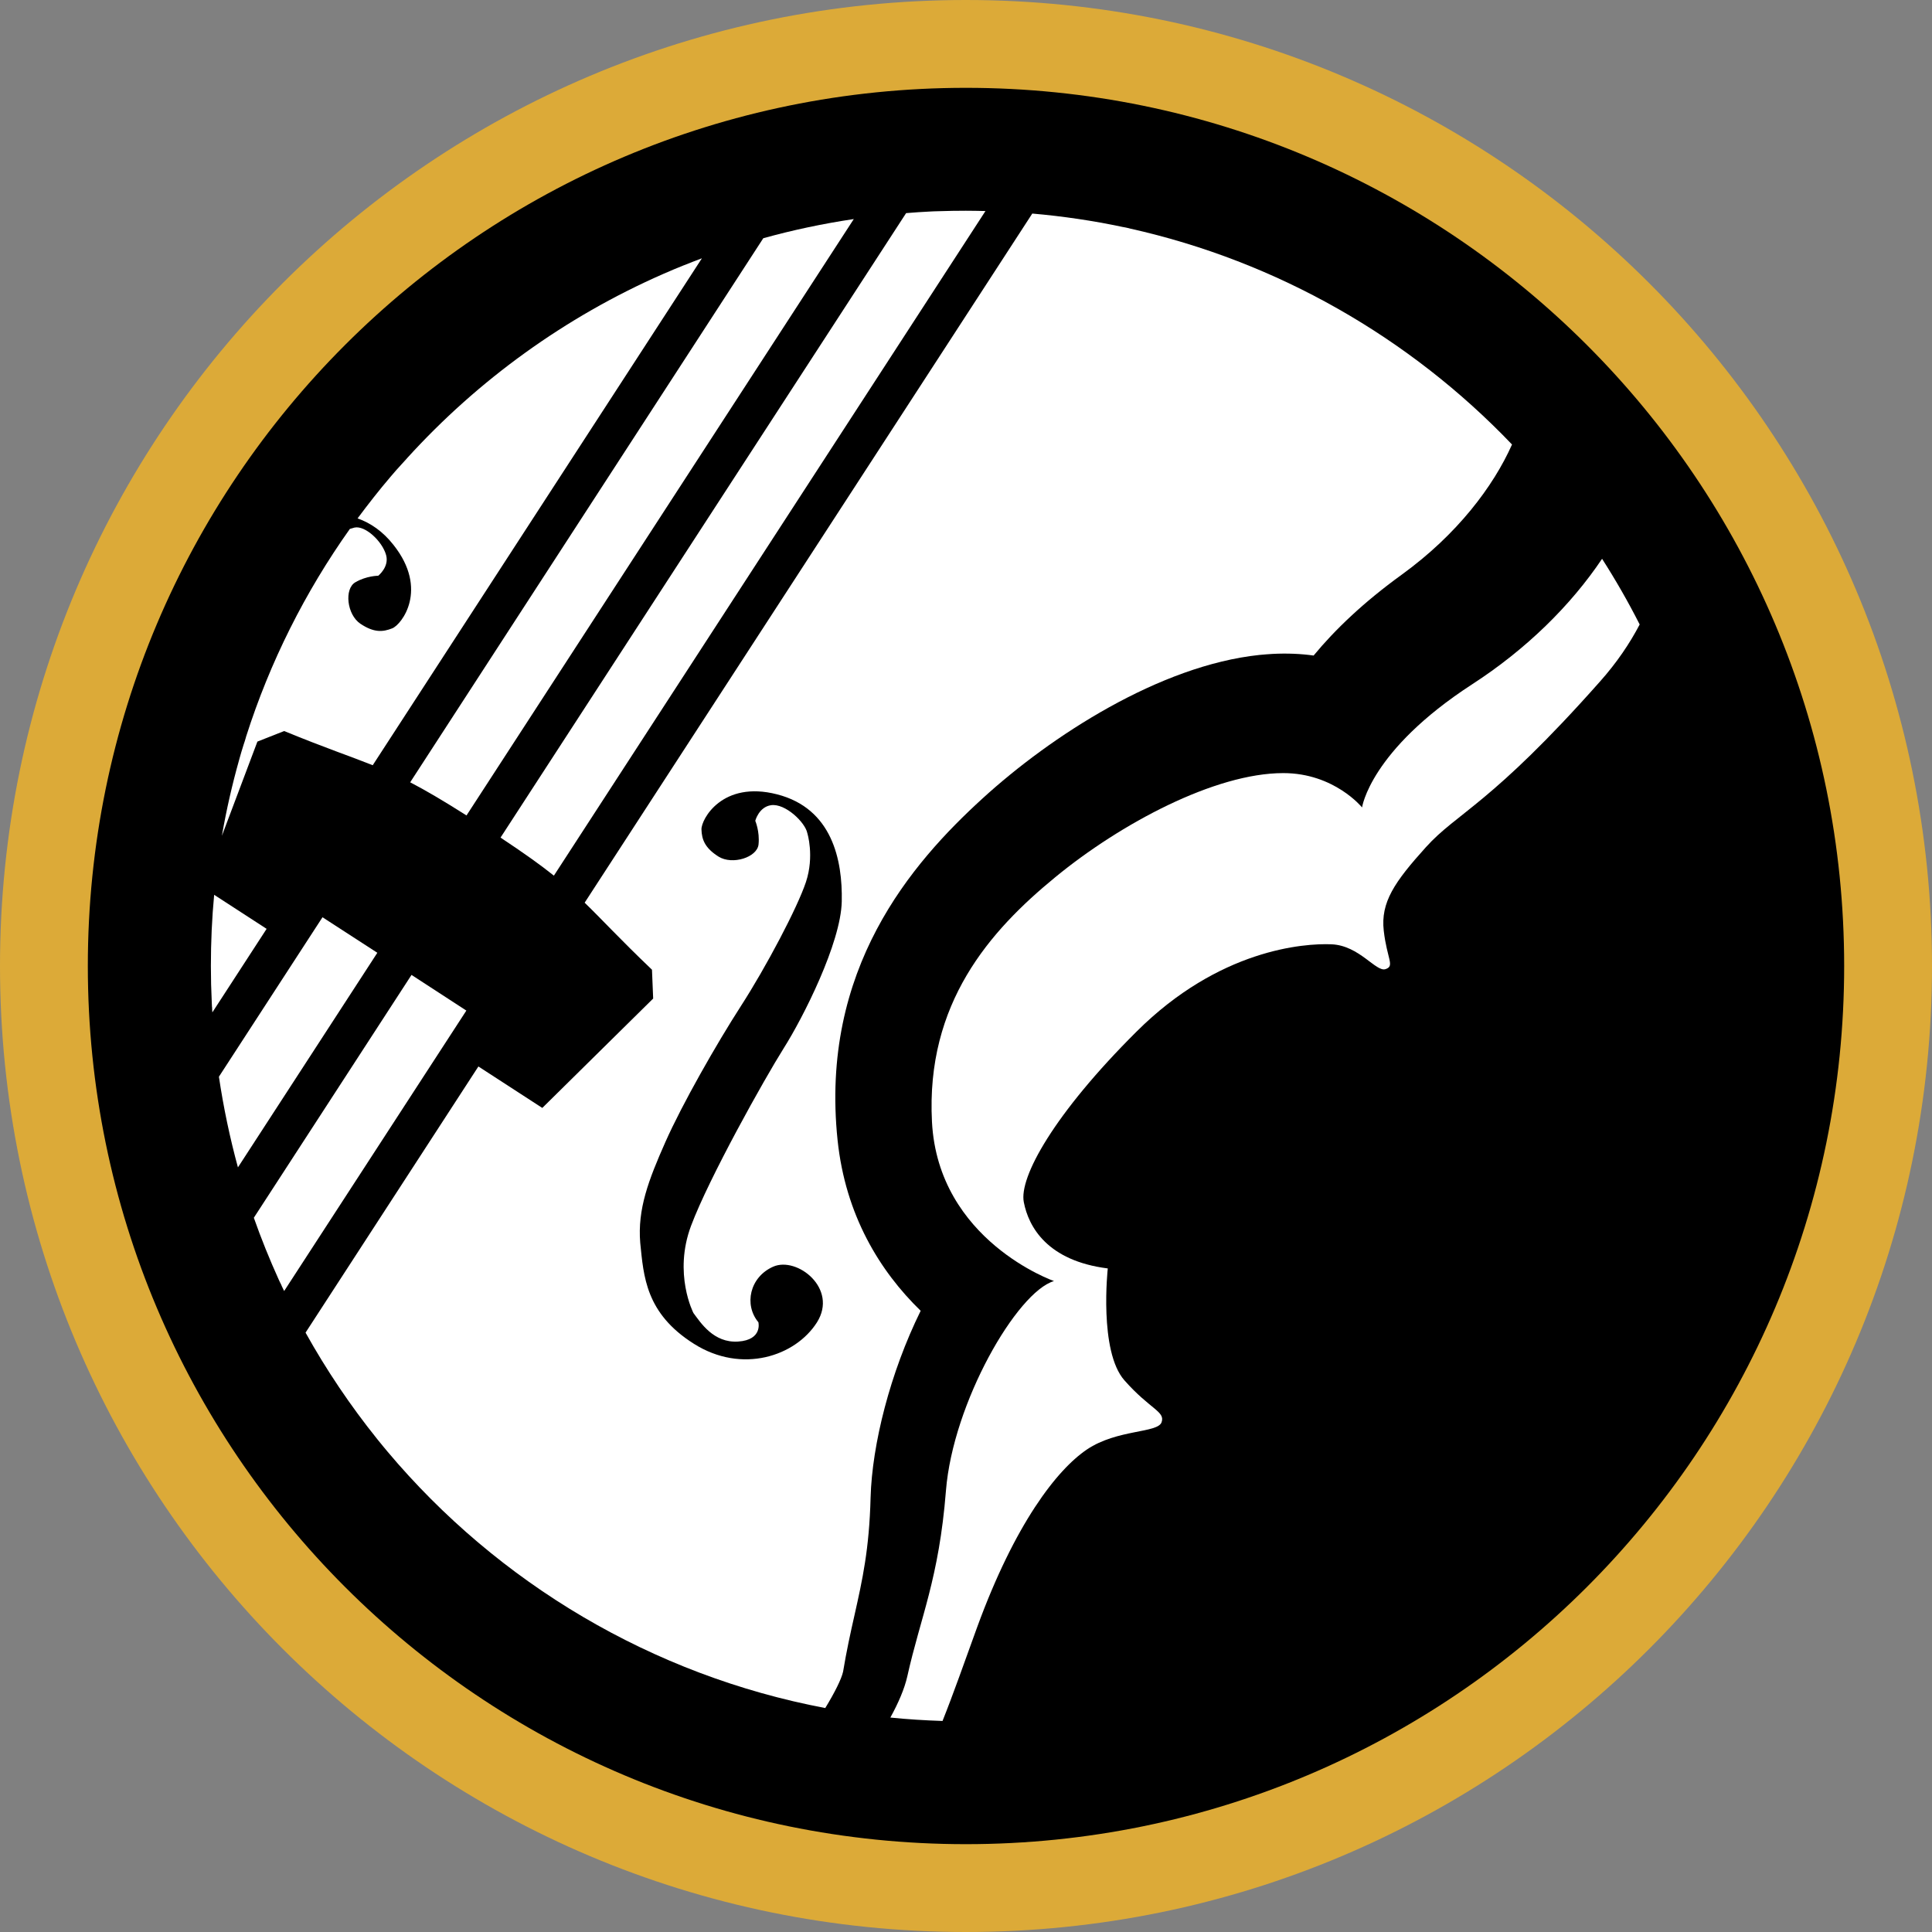 <?xml version="1.0" encoding="utf-8"?>
<!-- Generator: Adobe Illustrator 16.0.0, SVG Export Plug-In . SVG Version: 6.00 Build 0)  -->
<!DOCTYPE svg PUBLIC "-//W3C//DTD SVG 1.1//EN" "http://www.w3.org/Graphics/SVG/1.1/DTD/svg11.dtd">
<svg version="1.1" id="Layer_1" xmlns:x="http://ns.adobe.com/Extensibility/1.0/" xmlns:i="http://ns.adobe.com/AdobeIllustrator/10.0/" xmlns:graph="http://ns.adobe.com/Graphs/1.0/"
	 xmlns="http://www.w3.org/2000/svg" xmlns:xlink="http://www.w3.org/1999/xlink" xmlns:a="http://ns.adobe.com/AdobeSVGViewerExtensions/3.0/"
	 x="0px" y="0px" width="130px" height="130px" viewBox="0 0 130 130" enable-background="new 0 0 130 130" xml:space="preserve">
<rect x="0" y="0" width="130" height="130" fill="#808080" stroke="none"/>
<g>
	<path fill="#DCAA38" d="M130,65c0,35.9-29.11,65-65.01,65C29.1,130,0,100.9,0,65C0,29.1,29.1,0,64.99,0C100.89,0,130,29.1,130,65z"
		/>
	<path d="M64.99,5.91C32.36,5.91,5.91,32.36,5.91,65c0,32.64,26.46,59.09,59.08,59.09c32.64,0,59.1-26.45,59.1-59.09
		C124.09,32.36,97.63,5.91,64.99,5.91z"/>
	<g>
		<g>
			<path fill="#FFFFFF" d="M73.14,97.53c2.04-1.37,4.76-1.09,5.02-1.83c0.26-0.73-0.77-0.86-2.5-2.82
				c-1.73-1.96-1.12-7.53-1.12-7.53c-4.06-0.51-5.33-2.79-5.65-4.46c-0.33-1.67,2.03-5.95,7.59-11.48
				c5.55-5.53,11.25-5.95,13.12-5.87c1.87,0.08,2.99,1.89,3.63,1.67c0.64-0.21,0.1-0.67-0.12-2.58c-0.22-1.92,0.73-3.29,2.84-5.63
				c2.11-2.34,4.38-2.87,11.7-11.13c1.15-1.29,2.02-2.59,2.68-3.85c-0.77-1.52-1.62-3-2.53-4.42c-2.1,3.13-5.09,6.08-8.75,8.45
				c-6.87,4.46-7.4,8.28-7.4,8.28s-1.87-2.31-5.3-2.31c-4.6,0-10.96,3.4-15.35,7.01c-4.39,3.6-8.71,8.47-8.29,16.46
				c0.42,7.99,8.21,10.71,8.21,10.71c-2.49,0.73-6.8,8.19-7.27,14.11c-0.47,5.93-1.72,8.52-2.6,12.49c-0.19,0.84-0.6,1.79-1.14,2.77
				c1.16,0.12,2.33,0.19,3.51,0.23c0.72-1.8,1.46-3.91,2.33-6.31C68.29,102.54,71.11,98.9,73.14,97.53z"/>
			<path fill="#FFFFFF" d="M31.39,54.87l26.06-40.13c-2.08,0.31-4.11,0.74-6.09,1.29L27.6,52.64C28.62,53.17,29.8,53.86,31.39,54.87
				z"/>
			<path fill="#FFFFFF" d="M33.68,56.36c1.57,1.04,2.69,1.84,3.59,2.56L66.31,14.2c-0.44-0.01-0.88-0.02-1.32-0.02
				c-0.6,0-1.2,0.01-1.79,0.03c-0.12,0-0.24,0.01-0.36,0.01c-0.07,0-0.14,0.01-0.21,0.01c-0.55,0.03-1.11,0.06-1.66,0.11
				L33.68,56.36z"/>
			<path fill="#FFFFFF" d="M17.94,62.5L17.94,62.5l-3.53-2.29c-0.15,1.58-0.22,3.18-0.22,4.79c0,0.83,0.02,1.64,0.06,2.46
				c0,0.07,0.01,0.14,0.01,0.21c0,0.04,0,0.07,0.01,0.11c0,0.11,0.01,0.23,0.02,0.34L17.94,62.5z"/>
			<path fill="#FFFFFF" d="M55.53,114.93c0.64-1.05,1.09-1.95,1.2-2.45c0.23-1.39,0.5-2.62,0.77-3.81c0.53-2.37,0.99-4.42,1.08-7.9
				c0.1-3.59,1.32-8.41,3.37-12.57c-2.76-2.68-5.06-6.44-5.59-11.47c-1.21-11.54,4.99-18.66,9.76-23.01
				c4.6-4.2,11.91-8.94,18.62-9.65c0.3-0.03,0.6-0.05,0.89-0.07c0.98-0.05,1.9-0.01,2.76,0.11c1.42-1.72,3.34-3.57,5.94-5.45
				c3.71-2.69,6.15-5.92,7.41-8.75c-6.87-7.19-15.8-12.32-25.7-14.53c-0.04-0.01-0.08-0.02-0.11-0.03c-0.13-0.03-0.27-0.06-0.4-0.08
				c-1.98-0.42-4.01-0.72-6.07-0.9L39.34,60.74c1.16,1.12,2.32,2.4,4.53,4.51l0.08,1.94l-7.46,7.36l-4.3-2.79l0,0L20.56,89.67
				c1.41,2.53,3.02,4.92,4.82,7.16c0.01,0.02,0.03,0.04,0.04,0.05c0.1,0.13,0.2,0.25,0.31,0.38c0.03,0.04,0.06,0.07,0.09,0.11
				c0.08,0.1,0.16,0.2,0.25,0.3C33.51,106.52,43.89,112.73,55.53,114.93z M44.77,76.85c1.13-2.55,3.43-6.59,5.1-9.18
				c1.67-2.59,3.78-6.58,4.36-8.32c0.58-1.75,0.09-3.3,0.09-3.3c-0.14-0.71-1.48-2.01-2.44-1.87c-0.82,0.12-1.06,1.05-1.06,1.05
				s0.31,0.72,0.22,1.59c-0.09,0.87-1.76,1.4-2.69,0.82c-0.92-0.58-1.13-1.15-1.15-1.83c-0.02-0.68,1.4-3.31,5.09-2.36
				c3.7,0.95,4.41,4.41,4.35,7.21c-0.06,2.8-2.61,7.83-3.91,9.88c-1.29,2.05-5.02,8.71-6.23,11.94c-1.21,3.23,0.16,5.87,0.16,5.87
				c0.48,0.64,1.35,2.03,3.01,1.92c1.66-0.11,1.36-1.3,1.36-1.3c-0.98-1.17-0.59-3.04,1-3.74c1.6-0.7,4.38,1.47,2.94,3.75
				c-1.44,2.27-5.04,3.49-8.28,1.44c-3.25-2.05-3.38-4.54-3.61-6.79C42.89,81.36,43.64,79.4,44.77,76.85z"/>
			<path fill="#FFFFFF" d="M31.38,68l-3.69-2.4L17.08,81.94c0.5,1.42,1.06,2.8,1.67,4.15c0.05,0.11,0.1,0.22,0.16,0.33
				c0.02,0.05,0.04,0.09,0.06,0.14c0.05,0.1,0.1,0.21,0.15,0.31L31.38,68z"/>
			<path fill="#FFFFFF" d="M21.7,61.72L21.7,61.72l-6.97,10.73c0.31,2.08,0.74,4.12,1.28,6.1l9.38-14.44L21.7,61.72z"/>
			<path fill="#FFFFFF" d="M17.32,49.9l1.8-0.71c2.83,1.16,4.46,1.7,5.96,2.3l22.15-34.11c-0.38,0.14-0.76,0.29-1.13,0.44
				c-0.04,0.01-0.07,0.03-0.11,0.04c-0.13,0.05-0.26,0.11-0.39,0.16c-0.09,0.04-0.18,0.07-0.27,0.11c-0.08,0.03-0.15,0.06-0.23,0.1
				c-0.14,0.06-0.28,0.12-0.42,0.18c-0.03,0.01-0.05,0.02-0.07,0.03c-6.58,2.89-12.44,7.13-17.21,12.38
				c-0.02,0.02-0.04,0.05-0.06,0.07c-0.11,0.12-0.21,0.23-0.32,0.35c-0.06,0.07-0.13,0.14-0.19,0.21c-0.06,0.07-0.12,0.14-0.19,0.21
				c-0.1,0.12-0.21,0.24-0.31,0.36c-0.02,0.02-0.04,0.05-0.06,0.07c-0.77,0.9-1.5,1.84-2.21,2.79c0.87,0.31,1.7,0.87,2.42,1.79
				c2.37,2.99,0.55,5.36-0.09,5.61c-0.63,0.25-1.23,0.3-2.14-0.31c-0.91-0.61-1.1-2.35-0.34-2.79c0.75-0.44,1.54-0.44,1.54-0.44
				s0.75-0.59,0.53-1.39c-0.26-0.94-1.42-2.01-2.13-1.85c0,0-0.12,0.03-0.31,0.09c-3.01,4.24-5.38,8.95-6.98,13.97
				c-0.01,0.04-0.02,0.07-0.03,0.11c-0.04,0.14-0.08,0.27-0.13,0.41c-0.03,0.09-0.05,0.17-0.08,0.26c-0.03,0.09-0.05,0.17-0.08,0.26
				c-0.04,0.14-0.08,0.28-0.12,0.42c-0.01,0.04-0.02,0.07-0.03,0.11c-0.47,1.67-0.86,3.38-1.16,5.11L17.32,49.9z"/>
		</g>
	</g>
</g>
</svg>
